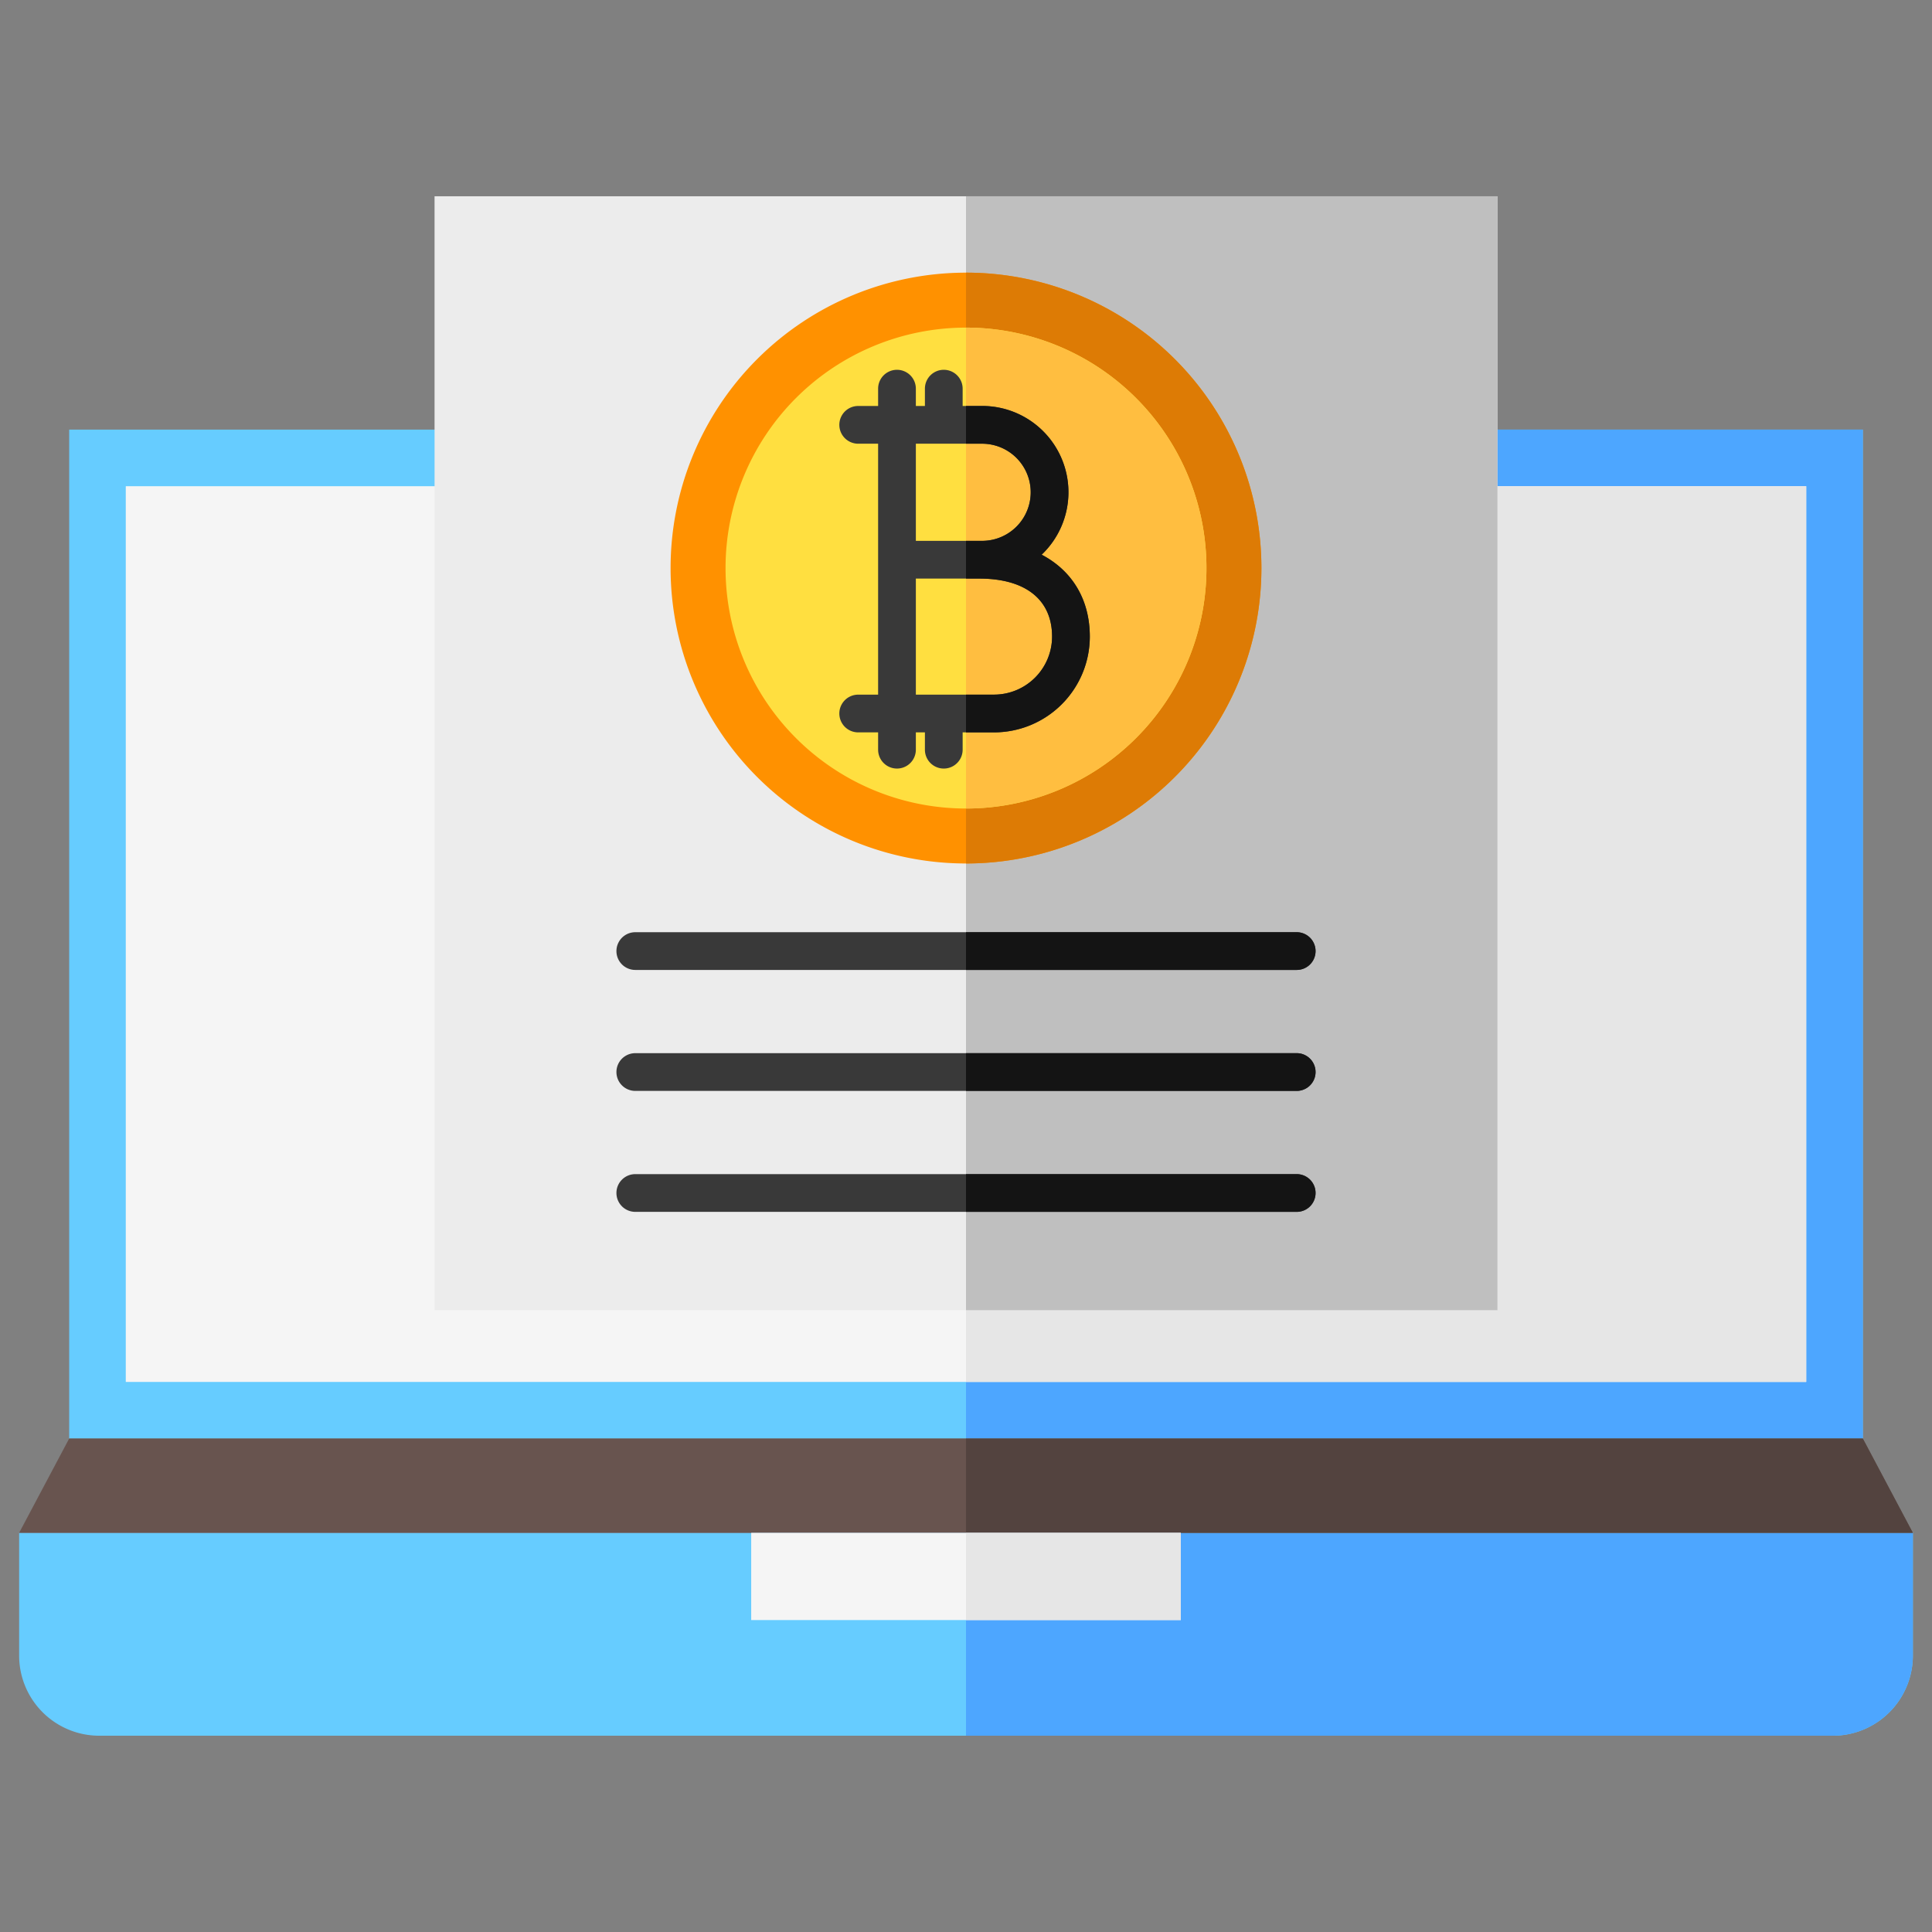 <?xml version="1.0" encoding="UTF-8"?> <svg xmlns="http://www.w3.org/2000/svg" height="512" viewBox="0 0 512 512" width="512"><rect x="0" y="0" width="512" height="512" fill="#808080" stroke="none"/> <g id="Layer_1" data-name="Layer 1"> <path d="m493.666 381.228h-475.332v-267.375h475.332z" fill="#6cf"></path> <path d="m493.666 113.853v267.375h-237.666v-267.375z" fill="#4da6ff"></path> <path d="m33.334 366.228v-237.374h445.332v237.374z" fill="#f5f5f5"></path> <path d="m478.666 128.853v237.375h-222.666v-237.375z" fill="#e6e6e6"></path> <path d="m5.071 406.219h501.858v32.59a21.238 21.238 0 0 1 -21.175 21.175h-459.508a21.238 21.238 0 0 1 -21.175-21.175z" fill="#6cf"></path> <path d="m506.929 406.219v32.59a21.238 21.238 0 0 1 -21.175 21.175h-229.754v-53.765z" fill="#4da6ff"></path> <path d="m493.666 381.228 13.263 24.991h-501.858l13.263-24.991z" fill="#68544f"></path> <path d="m256 381.228h237.665l13.264 24.991h-250.929z" fill="#53433f"></path> <path d="m312.923 429.332h-113.846v-23.113h113.846z" fill="#f5f5f5"></path> <path d="m312.923 406.219v23.113h-56.923v-23.113z" fill="#e6e6e6"></path> <path d="m396.837 347.211h-281.674v-295.195h281.674z" fill="#ececec"></path> <path d="m396.837 52.016v295.2h-140.837v-295.2z" fill="#bfbfbf"></path> <path d="m334.286 150.544a78.286 78.286 0 1 1 -78.286-78.286 78.285 78.285 0 0 1 78.286 78.286z" fill="#ff9100"></path> <path d="m334.286 150.544a78.285 78.285 0 0 1 -78.286 78.285v-156.571a78.286 78.286 0 0 1 78.286 78.286z" fill="#dd7b05"></path> <path d="m319.723 150.544a63.723 63.723 0 1 1 -63.723-63.723 63.723 63.723 0 0 1 63.723 63.723z" fill="#ffdf40"></path> <path d="m319.723 150.543a63.723 63.723 0 0 1 -63.723 63.723v-127.445a63.723 63.723 0 0 1 63.723 63.722z" fill="#ffbe40"></path> <path d="m276.049 147a22.856 22.856 0 0 0 -15.774-39.413h-5.165v-4.587a5 5 0 1 0 -10 0v4.588h-2.4v-4.588a5 5 0 1 0 -10 0v4.588h-5.277a5 5 0 0 0 0 10h5.277v66.5h-5.277a5 5 0 0 0 0 10h5.277v4.588a5 5 0 1 0 10 0v-4.588h2.4v4.588a5 5 0 1 0 10 0v-4.588h8.325a25.405 25.405 0 0 0 25.378-25.375c0-9.871-4.713-17.497-12.764-21.713zm-33.337-29.413h17.563a12.873 12.873 0 1 1 0 25.746h-17.563zm20.723 66.5h-20.723v-30.755h16.829c12.248 0 19.272 5.605 19.272 15.377a15.393 15.393 0 0 1 -15.378 15.375z" fill="#393939"></path> <path d="m348.637 252.045a5 5 0 0 1 -5 5h-175.275a5 5 0 1 1 0-10h175.275a5 5 0 0 1 5 5zm0 32.056a5 5 0 0 1 -5 5h-175.275a5 5 0 1 1 0-10h175.275a5 5 0 0 1 5 4.999zm0 32.056a5 5 0 0 1 -5 5h-175.275a5 5 0 0 1 0-10h175.275a5 5 0 0 1 5 5z" fill="#393939"></path> <g fill="#141414"> <path d="m348.637 316.157a5 5 0 0 1 -5 5h-87.637v-10h87.637a5 5 0 0 1 5 5zm-92.637-59.112h87.637a5 5 0 0 0 0-10h-87.637zm87.637 22.055h-87.637v10h87.637a5 5 0 1 0 0-10z"></path> <path d="m288.813 168.709a25.405 25.405 0 0 1 -25.378 25.375h-7.435v-10h7.435a15.393 15.393 0 0 0 15.378-15.375c0-9.772-7.024-15.377-19.272-15.377h-3.541v-10h4.275a12.873 12.873 0 1 0 0-25.746h-4.275v-10h4.275a22.856 22.856 0 0 1 15.774 39.414c8.051 4.216 12.764 11.842 12.764 21.709z"></path> </g> </g> </svg> 
